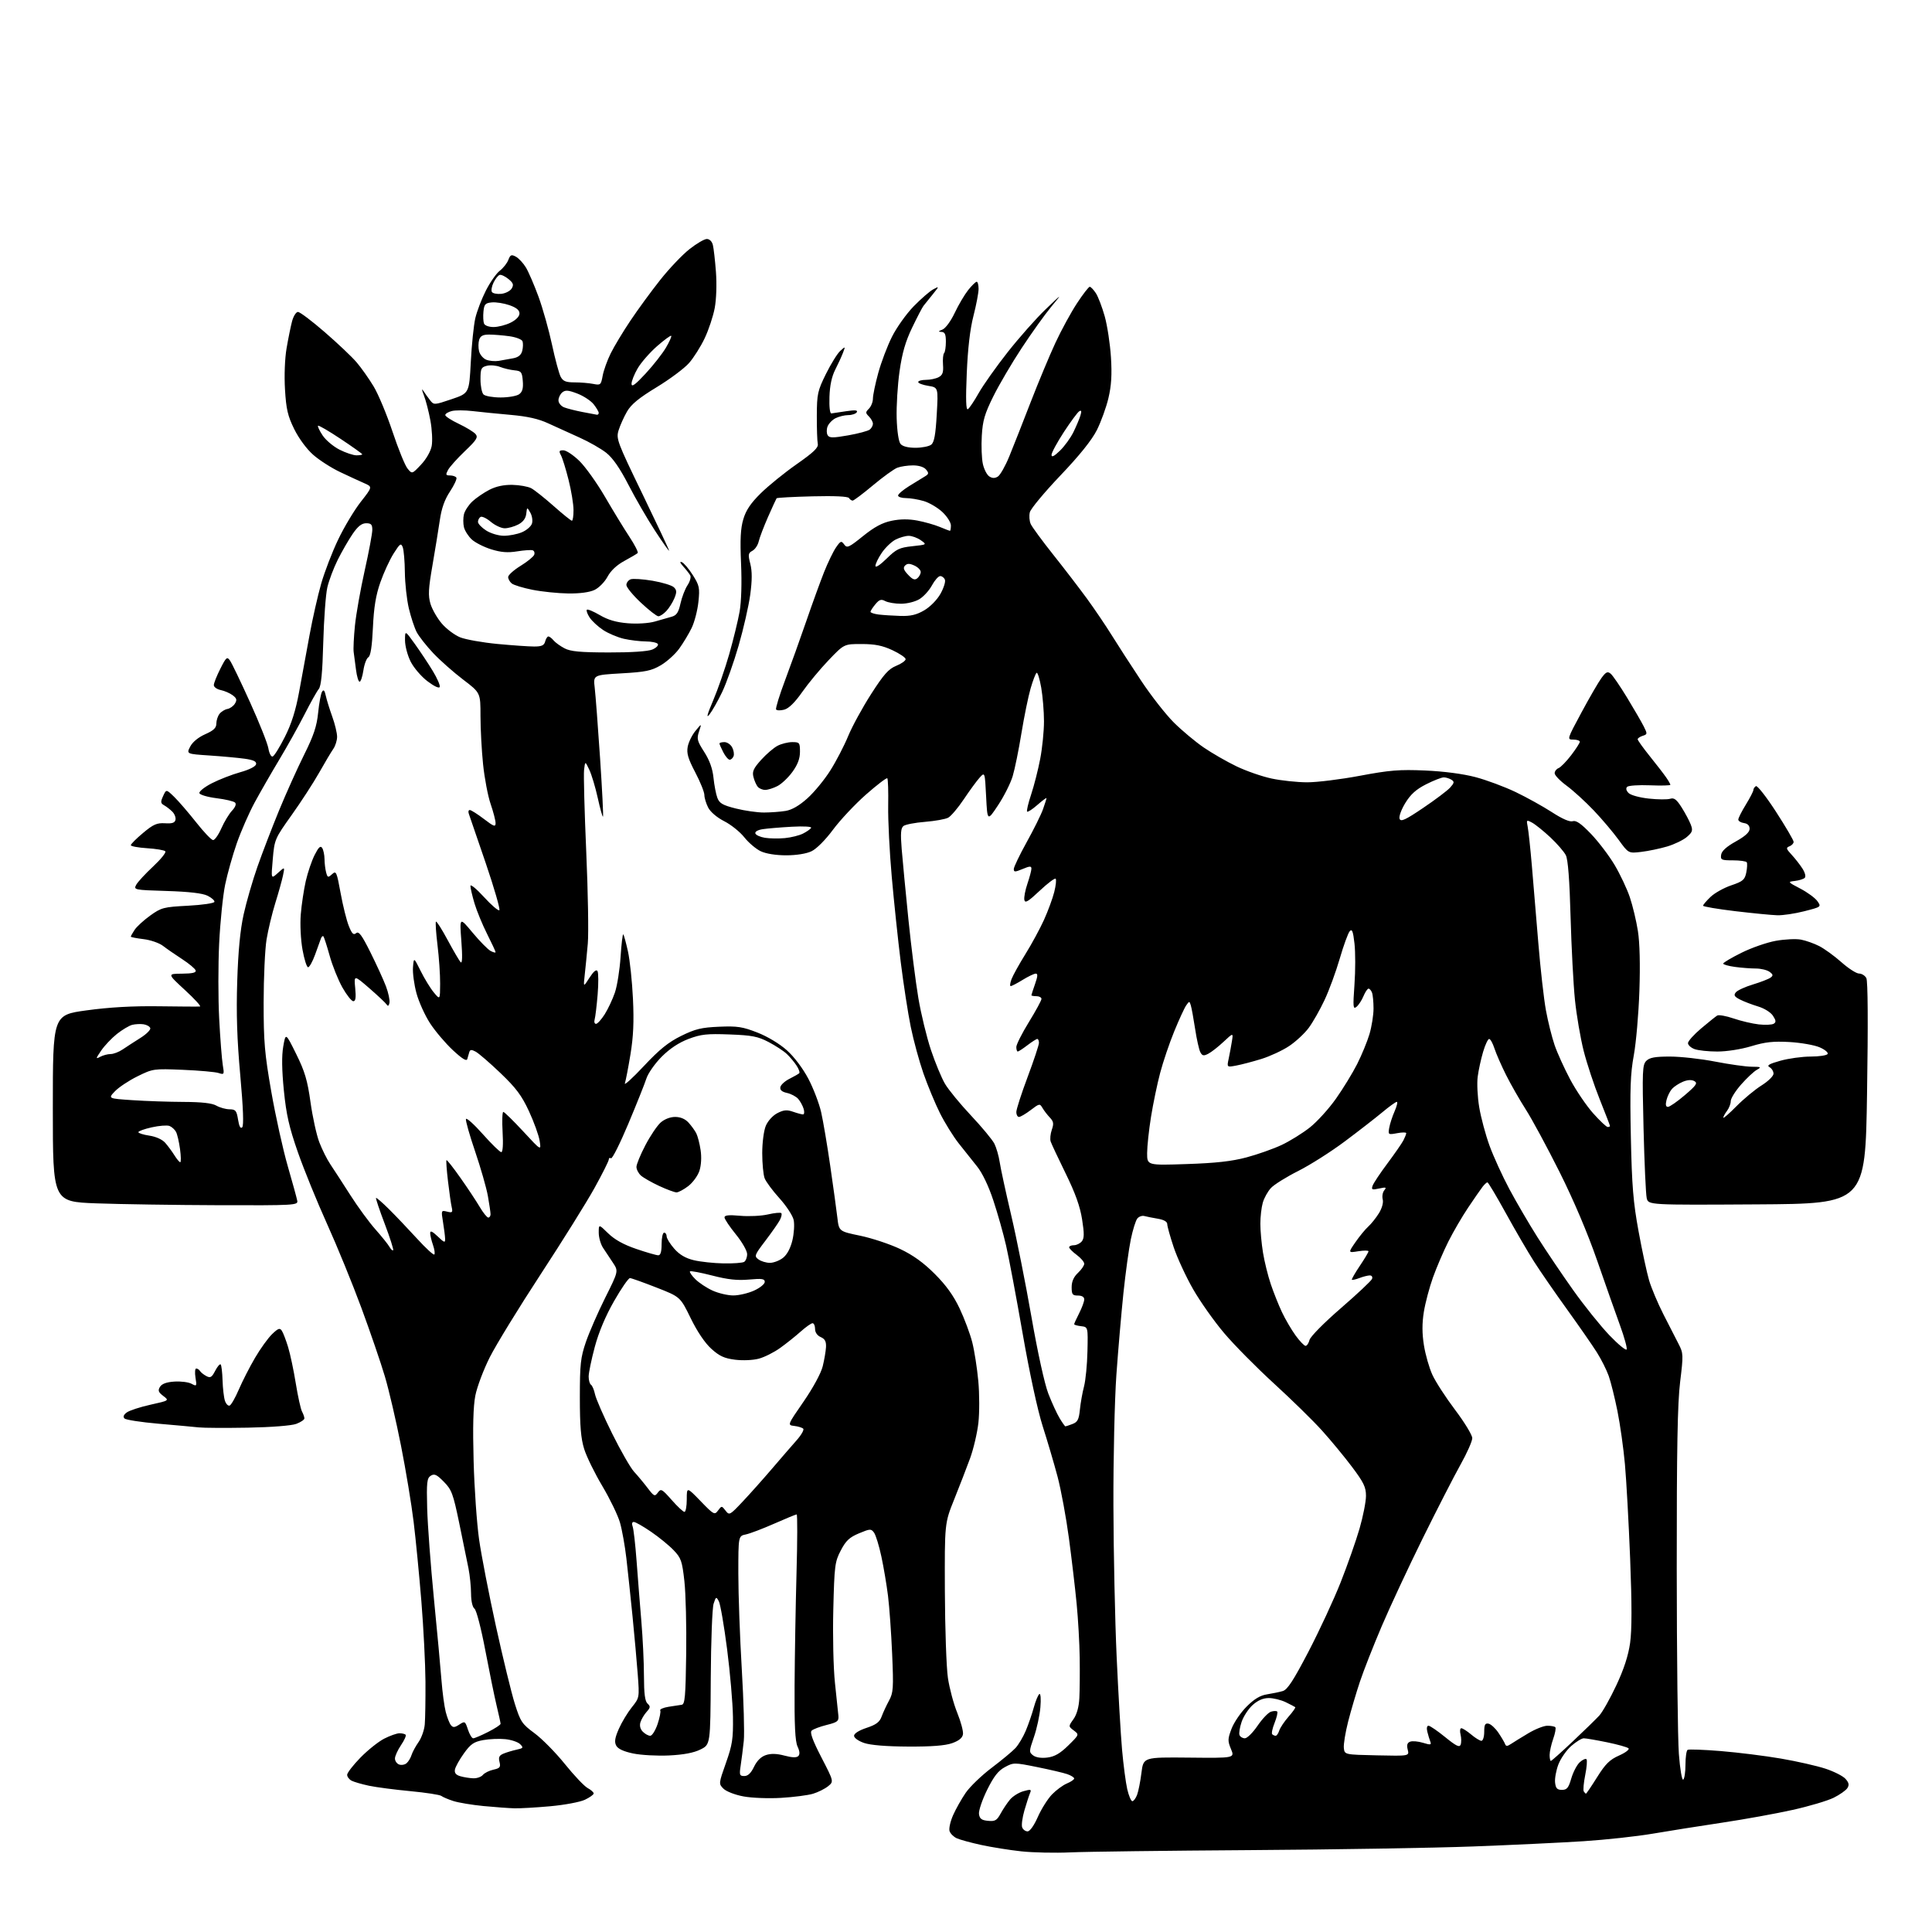 <?xml version="1.0" encoding="UTF-8" standalone="no"?>
<svg 
  version="1.1" 
  xmlns="http://www.w3.org/2000/svg" 
  xmlns:xlink="http://www.w3.org/1999/xlink" 
  xmlns:svg="http://www.w3.org/2000/svg"
  xmlns:rdf="http://www.w3.org/1999/02/22-rdf-syntax-ns#"
  xmlns:cc="http://creativecommons.org/ns#"
  xmlns:dc="http://purl.org/dc/elements/1.1/"
  viewBox="0 0 768 768"
  width="768"
  height="768"
>
<style>svg {background-color: white; }</style>"
<path stroke="none" fill="black" fill-rule="evenodd" d="M425.50,736.35C419.45,736.63 410.68,736.44 406.00,735.94C401.32,735.44 394.15,734.29 390.05,733.40C385.95,732.51 381.57,731.31 380.32,730.74C379.06,730.16 377.78,728.88 377.46,727.88C377.14,726.87 377.78,724.03 378.87,721.56C379.96,719.09 382.23,715.08 383.90,712.64C385.58,710.21 390.22,705.74 394.22,702.72C398.23,699.69 402.48,696.16 403.68,694.86C404.88,693.56 406.72,690.48 407.76,688.00C408.80,685.52 410.24,681.35 410.96,678.72C411.68,676.10 412.68,673.70 413.17,673.40C413.67,673.08 413.85,675.38 413.57,678.67C413.30,681.88 412.15,687.20 411.01,690.49C409.03,696.21 409.02,696.54 410.72,697.82C411.82,698.64 413.98,698.96 416.38,698.65C419.23,698.29 421.44,697.01 424.66,693.85C429.04,689.54 429.04,689.54 426.86,687.90C424.68,686.25 424.68,686.25 426.73,683.38C428.05,681.51 428.88,678.56 429.06,675.00C429.22,671.98 429.28,664.77 429.20,659.00C429.12,653.23 428.57,643.55 427.98,637.50C427.40,631.45 426.02,619.75 424.92,611.50C423.82,603.25 421.78,592.23 420.40,587.00C419.01,581.77 416.34,572.72 414.47,566.89C412.45,560.55 409.24,545.71 406.51,530.04C403.99,515.61 401.04,499.91 399.94,495.15C398.85,490.39 396.57,482.31 394.87,477.20C392.98,471.47 390.50,466.28 388.42,463.70C386.56,461.39 383.27,457.25 381.10,454.50C378.93,451.75 375.58,446.35 373.65,442.50C371.73,438.65 368.77,431.53 367.08,426.69C365.39,421.84 363.12,413.50 362.03,408.15C360.94,402.81 359.16,391.25 358.06,382.47C356.97,373.68 355.36,358.44 354.49,348.58C353.61,338.72 352.97,325.99 353.07,320.29C353.17,314.58 353.01,309.68 352.72,309.38C352.42,309.09 348.61,312.00 344.25,315.84C339.88,319.69 333.98,325.98 331.14,329.81C328.10,333.91 324.57,337.45 322.58,338.39C320.52,339.37 316.58,340.00 312.50,340.00C308.40,340.00 304.48,339.37 302.39,338.38C300.52,337.49 297.58,335.00 295.87,332.84C294.16,330.68 290.58,327.81 287.90,326.45C285.04,325.00 282.42,322.78 281.52,321.04C280.69,319.42 280.00,317.16 280.00,316.02C280.00,314.88 278.37,310.83 276.38,307.03C273.50,301.55 272.89,299.43 273.38,296.81C273.73,294.99 275.12,292.15 276.49,290.50C278.96,287.50 278.96,287.50 277.88,290.76C276.91,293.67 277.13,294.53 279.93,298.90C282.05,302.20 283.25,305.52 283.62,309.14C283.92,312.09 284.61,315.69 285.16,317.15C285.99,319.34 287.26,320.07 292.53,321.40C296.04,322.28 301.07,323.00 303.71,322.99C306.34,322.98 310.21,322.70 312.30,322.35C314.81,321.94 317.74,320.24 320.97,317.33C323.66,314.92 327.75,309.95 330.06,306.28C332.38,302.62 335.57,296.47 337.16,292.61C338.75,288.75 342.86,281.23 346.28,275.90C351.31,268.06 353.22,265.91 356.25,264.68C358.31,263.85 360.00,262.65 360.00,262.03C360.00,261.41 357.64,259.81 354.75,258.46C350.77,256.61 347.81,256.02 342.52,256.01C335.54,256.00 335.54,256.00 329.41,262.41C326.04,265.93 321.30,271.64 318.89,275.09C315.99,279.24 313.57,281.61 311.75,282.10C310.24,282.50 308.79,282.46 308.51,282.02C308.24,281.58 309.85,276.33 312.10,270.36C314.34,264.39 318.11,253.88 320.48,247.00C322.84,240.12 326.03,231.35 327.55,227.50C329.08,223.65 331.23,219.20 332.33,217.61C334.15,214.98 334.44,214.88 335.57,216.43C336.70,217.98 337.40,217.67 343.06,213.11C347.58,209.47 350.71,207.79 354.41,207.02C357.86,206.30 361.19,206.28 364.70,206.94C367.56,207.48 371.55,208.62 373.57,209.46C375.59,210.31 377.41,211.00 377.62,211.00C377.83,211.00 378.00,210.04 378.00,208.87C378.00,207.70 376.49,205.31 374.64,203.57C372.79,201.83 369.48,199.86 367.28,199.20C365.07,198.54 361.86,198.00 360.13,198.00C358.41,198.00 357.00,197.54 357.00,196.98C357.00,196.42 358.98,194.73 361.40,193.23C363.81,191.73 366.62,190.00 367.64,189.40C369.23,188.45 369.29,188.06 368.12,186.65C367.29,185.64 365.26,185.00 362.94,185.00C360.85,185.00 358.03,185.42 356.69,185.93C355.36,186.44 351.00,189.59 347.01,192.93C343.02,196.27 339.39,199.00 338.94,199.00C338.49,199.00 337.83,198.54 337.49,197.98C337.09,197.33 331.71,197.08 322.94,197.30C315.28,197.49 308.88,197.84 308.71,198.07C308.53,198.31 307.00,201.65 305.30,205.50C303.61,209.35 301.94,213.72 301.60,215.22C301.26,216.72 300.13,218.40 299.09,218.95C297.42,219.85 297.32,220.44 298.26,224.14C299.01,227.10 299.00,230.66 298.23,236.41C297.62,240.86 295.55,249.95 293.62,256.62C291.70,263.28 288.74,271.61 287.06,275.12C285.38,278.63 283.11,282.62 282.03,284.00C280.66,285.74 281.10,284.05 283.47,278.50C285.35,274.10 288.24,265.77 289.89,260.00C291.53,254.22 293.39,246.62 294.01,243.10C294.69,239.25 294.92,231.66 294.58,224.00C294.16,214.44 294.38,210.08 295.48,206.39C296.53,202.84 298.42,200.02 302.39,196.11C305.40,193.14 311.82,187.93 316.68,184.53C323.49,179.76 325.40,177.92 325.08,176.43C324.85,175.37 324.68,170.31 324.70,165.20C324.74,156.58 325.01,155.36 328.33,148.64C330.31,144.65 332.86,140.53 334.01,139.49C336.10,137.60 336.10,137.61 335.09,140.26C334.53,141.73 333.14,144.76 332.00,146.99C330.63,149.69 329.86,153.30 329.72,157.77C329.59,161.82 329.90,164.44 330.50,164.34C331.05,164.25 333.70,163.86 336.39,163.46C339.94,162.93 341.09,163.04 340.58,163.87C340.20,164.49 338.67,165.01 337.19,165.01C335.71,165.02 333.42,165.59 332.10,166.26C330.79,166.94 329.37,168.44 328.95,169.59C328.53,170.74 328.55,172.28 329.01,173.01C329.69,174.12 331.08,174.13 337.17,173.06C341.20,172.35 345.06,171.31 345.75,170.76C346.44,170.21 347.00,169.17 347.00,168.45C347.00,167.73 346.29,166.44 345.43,165.57C344.00,164.14 344.00,163.86 345.43,162.43C346.29,161.56 347.00,159.77 347.00,158.44C347.00,157.11 347.95,152.53 349.12,148.26C350.29,143.99 352.75,137.49 354.60,133.82C356.45,130.14 360.33,124.70 363.23,121.73C366.13,118.77 369.61,115.74 370.97,115.02C373.43,113.70 373.43,113.70 370.70,117.10C369.20,118.97 367.58,120.99 367.10,121.58C366.63,122.17 364.61,126.05 362.61,130.20C359.93,135.78 358.62,140.30 357.58,147.62C356.81,153.05 356.30,161.42 356.44,166.22C356.60,171.42 357.22,175.56 357.98,176.47C358.78,177.45 360.95,178.00 363.93,178.00C366.51,178.00 369.33,177.44 370.19,176.75C371.36,175.82 371.92,172.79 372.37,164.76C372.98,154.02 372.98,154.02 368.99,153.38C366.80,153.03 365.00,152.35 365.00,151.87C365.00,151.39 366.38,151.00 368.07,151.00C369.75,151.00 372.03,150.52 373.14,149.93C374.71,149.09 375.08,148.01 374.86,144.97C374.71,142.83 374.90,140.77 375.29,140.38C375.68,139.99 376.00,137.94 376.00,135.83C376.00,132.87 375.60,131.99 374.25,131.94C372.85,131.89 372.93,131.70 374.64,131.01C375.86,130.52 377.97,127.64 379.53,124.35C381.03,121.16 383.45,117.08 384.88,115.28C386.32,113.48 387.84,112.00 388.25,112.00C388.66,112.00 389.00,113.28 389.00,114.84C389.00,116.40 388.08,121.24 386.96,125.59C385.61,130.85 384.72,138.49 384.30,148.41C383.86,158.86 383.99,163.12 384.74,162.66C385.33,162.30 387.27,159.41 389.05,156.25C390.83,153.09 396.01,145.78 400.56,140.00C405.11,134.22 411.88,126.58 415.61,123.00C422.39,116.50 422.39,116.50 417.84,122.00C415.33,125.03 410.07,132.38 406.15,138.34C402.22,144.30 397.14,152.95 394.86,157.56C391.42,164.49 390.63,167.20 390.28,173.22C390.04,177.22 390.23,182.26 390.70,184.41C391.17,186.56 392.33,188.80 393.28,189.40C394.49,190.17 395.49,190.18 396.68,189.43C397.60,188.85 399.64,185.25 401.20,181.44C402.77,177.62 406.57,167.97 409.65,160.00C412.74,152.03 417.19,141.35 419.54,136.29C421.90,131.22 425.76,124.13 428.13,120.54C430.49,116.94 432.77,114.00 433.19,114.00C433.61,114.00 434.71,115.15 435.63,116.55C436.54,117.95 438.13,122.12 439.16,125.80C440.18,129.49 441.29,136.78 441.62,142.00C442.06,148.97 441.79,153.30 440.62,158.25C439.75,161.96 437.66,167.70 436.00,171.01C433.98,174.99 429.11,181.06 421.49,189.05C415.18,195.68 409.73,202.23 409.38,203.62C409.03,205.01 409.19,207.13 409.74,208.33C410.29,209.53 414.32,215.01 418.69,220.51C423.06,226.00 429.10,233.88 432.11,238.00C435.11,242.12 439.53,248.65 441.92,252.50C444.31,256.35 449.55,264.45 453.56,270.50C457.56,276.55 463.47,284.09 466.67,287.26C469.88,290.44 475.20,294.88 478.50,297.14C481.80,299.40 487.66,302.77 491.53,304.63C495.39,306.49 501.69,308.68 505.53,309.49C509.36,310.30 515.69,310.97 519.60,310.98C523.50,310.99 532.95,309.82 540.60,308.38C552.42,306.16 556.30,305.84 566.50,306.29C573.92,306.61 581.55,307.61 586.50,308.91C590.90,310.07 598.10,312.75 602.50,314.86C606.90,316.97 613.39,320.57 616.92,322.86C621.05,325.54 624.01,326.82 625.19,326.44C626.53,326.01 628.50,327.38 632.43,331.47C635.39,334.56 639.62,340.12 641.83,343.83C644.03,347.54 646.76,353.32 647.89,356.68C649.02,360.04 650.47,366.09 651.10,370.14C651.83,374.79 652.04,383.58 651.68,394.00C651.37,403.07 650.37,414.55 649.46,419.50C648.11,426.84 647.89,432.83 648.29,452.00C648.70,471.46 649.23,477.90 651.36,489.50C652.77,497.20 654.66,505.98 655.55,509.00C656.45,512.02 659.01,518.10 661.25,522.50C663.49,526.90 666.20,532.21 667.29,534.30C669.16,537.91 669.19,538.63 667.88,549.30C666.84,557.76 666.51,575.90 666.53,623.50C666.55,658.15 666.93,691.34 667.38,697.25C667.83,703.19 668.60,707.75 669.10,707.44C669.59,707.13 670.00,704.46 670.00,701.50C670.00,698.54 670.38,695.88 670.85,695.59C671.31,695.31 677.28,695.52 684.10,696.08C690.92,696.64 701.67,697.98 708.00,699.07C714.33,700.16 722.26,701.96 725.63,703.07C729.01,704.18 732.59,705.99 733.59,707.10C734.97,708.63 735.16,709.52 734.37,710.78C733.79,711.70 731.33,713.43 728.91,714.63C726.48,715.83 719.16,718.01 712.63,719.46C706.11,720.92 693.51,723.20 684.63,724.53C675.76,725.86 663.33,727.83 657.00,728.91C650.67,729.99 638.30,731.34 629.50,731.91C620.70,732.48 600.90,733.42 585.50,734.00C570.10,734.58 530.27,735.24 497.00,735.45C463.73,735.67 431.55,736.07 425.50,736.35zM408.48,728.00C409.40,728.00 411.05,725.67 412.56,722.25C413.96,719.09 416.49,715.07 418.18,713.32C419.88,711.57 422.55,709.60 424.13,708.95C425.71,708.29 427.00,707.41 427.00,706.98C427.00,706.55 425.76,705.77 424.25,705.25C422.74,704.72 417.33,703.46 412.23,702.43C403.16,700.60 402.89,700.60 399.45,702.46C396.81,703.88 395.06,706.13 392.38,711.54C390.43,715.50 388.98,719.81 389.16,721.12C389.43,722.99 390.20,723.57 392.76,723.81C395.55,724.08 396.27,723.66 397.76,720.93C398.72,719.17 400.40,716.66 401.50,715.35C402.60,714.04 405.00,712.54 406.84,712.03C409.79,711.20 410.10,711.29 409.45,712.79C409.05,713.73 408.05,716.82 407.22,719.66C406.40,722.50 405.99,725.54 406.33,726.41C406.66,727.29 407.63,728.00 408.48,728.00zM204.50,718.83C202.30,718.77 196.77,718.37 192.20,717.93C187.64,717.49 182.24,716.59 180.20,715.93C178.17,715.28 176.02,714.36 175.44,713.91C174.86,713.45 169.32,712.60 163.12,712.01C156.93,711.43 149.53,710.46 146.68,709.86C143.83,709.25 140.71,708.35 139.75,707.85C138.79,707.34 138.00,706.29 138.00,705.51C138.00,704.73 140.38,701.65 143.29,698.67C146.20,695.69 150.45,692.30 152.75,691.13C155.04,689.96 157.76,689.00 158.79,689.00C159.82,689.00 160.93,689.26 161.25,689.58C161.57,689.90 160.74,691.76 159.41,693.72C158.09,695.68 157.00,698.07 157.00,699.03C157.00,700.00 157.73,701.07 158.63,701.41C159.52,701.75 160.85,701.54 161.59,700.93C162.32,700.32 163.22,698.85 163.59,697.66C163.96,696.47 165.22,694.15 166.38,692.50C167.55,690.85 168.66,687.70 168.85,685.50C169.04,683.30 169.17,675.65 169.13,668.50C169.08,661.35 168.35,646.95 167.50,636.50C166.65,626.05 165.27,611.88 164.43,605.00C163.60,598.12 161.35,584.52 159.42,574.76C157.50,565.00 154.61,552.57 152.99,547.14C151.38,541.70 147.17,529.43 143.65,519.88C140.12,510.32 133.98,495.30 130.00,486.50C126.02,477.70 120.80,464.88 118.40,458.00C114.92,448.03 113.80,443.07 112.84,433.48C112.03,425.32 111.95,419.70 112.60,415.98C113.55,410.50 113.55,410.50 117.75,419.00C121.18,425.94 122.22,429.45 123.43,438.13C124.25,443.98 125.81,451.12 126.91,454.01C128.01,456.89 130.00,460.89 131.35,462.88C132.69,464.87 136.24,470.34 139.24,475.04C142.23,479.73 146.74,485.89 149.26,488.72C151.77,491.56 154.29,494.69 154.84,495.68C155.40,496.67 156.05,497.26 156.29,496.99C156.53,496.72 155.02,492.00 152.94,486.51C150.85,481.01 149.30,476.37 149.47,476.19C149.65,476.01 151.98,478.03 154.65,480.68C157.32,483.33 162.33,488.60 165.79,492.38C169.24,496.16 172.33,499.00 172.65,498.68C172.97,498.36 172.73,496.66 172.12,494.90C171.50,493.14 171.00,491.01 171.00,490.16C171.00,489.08 171.88,489.47 174.00,491.50C176.62,494.01 176.99,494.13 176.94,492.44C176.91,491.37 176.53,488.37 176.10,485.77C175.34,481.14 175.37,481.06 177.71,481.64C179.82,482.17 180.03,481.96 179.56,479.87C179.26,478.57 178.59,473.91 178.08,469.52C177.56,465.12 177.29,461.37 177.48,461.18C177.68,460.99 180.16,464.13 183.00,468.17C185.85,472.20 189.30,477.41 190.68,479.75C192.06,482.09 193.60,484.00 194.10,484.00C194.59,484.00 195.00,483.41 195.00,482.68C195.00,481.96 194.52,478.70 193.94,475.43C193.36,472.17 191.07,464.20 188.87,457.72C186.66,451.24 185.02,445.44 185.22,444.83C185.43,444.22 188.45,446.93 191.94,450.86C195.43,454.79 198.73,458.00 199.27,458.00C199.87,458.00 200.08,454.89 199.79,450.00C199.54,445.60 199.67,442.00 200.07,442.00C200.48,442.00 204.04,445.49 207.99,449.75C215.16,457.50 215.16,457.50 214.52,453.50C214.17,451.30 212.25,446.00 210.27,441.72C207.36,435.45 205.15,432.50 198.94,426.56C194.69,422.50 190.26,418.68 189.09,418.05C187.45,417.17 186.88,417.20 186.56,418.21C186.34,418.92 185.98,420.16 185.76,420.96C185.48,421.98 183.77,420.94 180.02,417.46C177.09,414.73 173.01,409.93 170.96,406.78C168.91,403.63 166.47,398.23 165.54,394.78C164.61,391.33 163.99,386.70 164.17,384.50C164.50,380.50 164.50,380.50 167.23,386.00C168.73,389.02 171.07,392.85 172.44,394.50C174.93,397.50 174.93,397.50 174.96,391.00C174.98,387.43 174.51,380.53 173.91,375.67C173.32,370.81 173.04,366.63 173.30,366.37C173.56,366.11 175.66,369.41 177.96,373.70C180.27,377.99 182.59,381.95 183.13,382.50C183.77,383.15 183.86,380.19 183.39,374.00C182.68,364.51 182.68,364.51 187.85,370.73C190.70,374.15 193.92,377.42 195.01,378.01C196.11,378.59 197.00,378.82 197.00,378.51C197.00,378.20 195.48,374.92 193.61,371.22C191.75,367.52 189.50,362.05 188.61,359.07C187.73,356.08 187.00,352.97 187.00,352.16C187.00,351.34 189.43,353.34 192.39,356.59C195.36,359.84 198.11,362.19 198.50,361.81C198.89,361.43 196.46,353.02 193.09,343.11C189.72,333.20 186.70,324.39 186.38,323.54C186.05,322.69 186.22,322.00 186.75,322.00C187.28,322.00 189.80,323.60 192.36,325.55C196.32,328.58 197.00,328.82 197.00,327.20C197.00,326.16 196.11,322.74 195.03,319.59C193.95,316.44 192.60,309.34 192.03,303.82C191.46,298.30 191.00,289.65 191.00,284.59C191.00,275.39 191.00,275.39 184.09,270.14C180.29,267.25 174.95,262.53 172.22,259.64C169.49,256.75 166.52,252.97 165.62,251.24C164.73,249.51 163.33,245.26 162.51,241.80C161.70,238.33 160.99,231.90 160.94,227.50C160.90,223.10 160.51,218.61 160.09,217.52C159.40,215.77 158.99,216.06 156.48,220.02C154.92,222.48 152.54,227.65 151.19,231.50C149.39,236.64 148.61,241.42 148.24,249.50C147.89,257.03 147.31,260.74 146.42,261.27C145.70,261.69 144.81,264.05 144.45,266.52C144.08,268.98 143.40,271.00 142.95,271.00C142.49,271.00 141.85,268.86 141.52,266.25C141.19,263.64 140.77,260.47 140.59,259.20C140.41,257.94 140.64,253.18 141.10,248.64C141.56,244.09 143.30,234.27 144.97,226.81C146.64,219.35 148.00,212.06 148.00,210.62C148.00,208.51 147.53,208.00 145.55,208.00C143.79,208.00 142.27,209.20 140.18,212.25C138.58,214.59 135.92,219.20 134.27,222.50C132.62,225.80 130.76,230.75 130.12,233.50C129.48,236.25 128.76,246.10 128.50,255.40C128.18,267.40 127.66,272.76 126.71,273.90C125.98,274.78 123.43,279.32 121.05,284.00C118.66,288.68 114.14,296.77 111.00,302.00C107.86,307.23 103.47,314.88 101.23,319.00C99.00,323.12 95.81,330.40 94.14,335.17C92.48,339.93 90.39,347.36 89.50,351.67C88.61,355.97 87.54,366.48 87.12,375.00C86.71,383.52 86.71,396.99 87.13,404.93C87.54,412.86 88.19,421.14 88.55,423.32C89.20,427.15 89.14,427.27 86.86,426.53C85.56,426.11 79.18,425.54 72.69,425.27C61.09,424.79 60.77,424.84 54.68,427.84C51.27,429.52 47.23,432.19 45.70,433.79C42.92,436.69 42.92,436.69 52.71,437.34C58.09,437.70 67.22,438.01 73.00,438.03C80.20,438.06 84.28,438.52 86.00,439.50C87.38,440.29 89.73,440.95 91.24,440.96C93.66,441.00 94.05,441.47 94.63,445.06C95.06,447.77 95.61,448.79 96.28,448.12C96.94,447.46 96.69,440.56 95.51,427.43C94.22,413.15 93.89,402.89 94.30,390.12C94.68,378.05 95.49,369.66 96.85,363.50C97.94,358.55 100.42,350.00 102.35,344.50C104.28,339.00 108.14,328.97 110.91,322.21C113.69,315.45 118.17,305.49 120.87,300.07C124.71,292.35 125.93,288.71 126.47,283.28C126.85,279.47 127.55,275.73 128.02,274.98C128.63,273.98 129.04,274.41 129.50,276.55C129.85,278.17 131.01,281.90 132.07,284.84C133.13,287.78 134.00,291.39 134.00,292.87C134.00,294.35 133.31,296.54 132.47,297.73C131.64,298.93 129.09,303.19 126.83,307.21C124.56,311.22 119.65,318.79 115.91,324.03C109.24,333.40 109.11,333.70 108.43,341.53C107.73,349.50 107.73,349.50 110.48,347.00C113.23,344.50 113.23,344.50 112.50,348.00C112.10,349.93 110.72,354.88 109.43,359.00C108.15,363.12 106.58,369.65 105.95,373.50C105.33,377.35 104.81,388.60 104.80,398.50C104.79,414.13 105.19,418.80 107.85,434.00C109.53,443.62 112.47,456.90 114.37,463.50C116.28,470.10 117.99,476.33 118.17,477.34C118.49,479.10 117.09,479.18 87.00,479.09C69.67,479.03 47.74,478.70 38.25,478.35C21.00,477.70 21.00,477.70 21.00,440.59C21.00,403.48 21.00,403.48 34.38,401.64C43.49,400.39 52.68,399.87 63.13,400.01C71.59,400.13 78.95,400.17 79.50,400.10C80.05,400.04 77.35,397.08 73.50,393.54C66.50,387.09 66.50,387.09 72.33,387.05C76.53,387.01 78.06,386.65 77.77,385.75C77.55,385.06 75.15,383.06 72.44,381.29C69.72,379.53 66.28,377.15 64.79,376.00C63.30,374.85 59.82,373.65 57.04,373.32C54.27,372.99 52.00,372.54 52.00,372.33C52.00,372.11 52.68,370.89 53.51,369.63C54.34,368.36 57.13,365.81 59.71,363.95C64.14,360.78 65.01,360.55 74.72,360.04C80.39,359.74 85.12,359.05 85.24,358.50C85.35,357.95 84.11,356.85 82.47,356.05C80.50,355.08 75.07,354.45 66.28,354.18C53.34,353.78 53.08,353.73 54.14,351.73C54.74,350.61 57.77,347.33 60.87,344.44C63.96,341.55 66.15,338.83 65.71,338.39C65.28,337.95 62.02,337.40 58.46,337.18C54.91,336.95 52.00,336.41 52.00,335.98C52.00,335.54 54.19,333.35 56.87,331.11C60.94,327.70 62.37,327.07 65.58,327.26C68.45,327.44 69.51,327.09 69.76,325.87C69.95,324.98 69.38,323.52 68.50,322.64C67.62,321.76 66.16,320.63 65.25,320.12C63.83,319.32 63.77,318.80 64.84,316.45C66.09,313.70 66.09,313.70 69.30,316.82C71.06,318.54 74.97,323.09 78.00,326.92C81.03,330.76 84.04,333.92 84.70,333.95C85.36,333.98 86.85,331.87 88.00,329.26C89.15,326.66 91.06,323.50 92.24,322.25C93.56,320.83 94.02,319.62 93.44,319.04C92.92,318.52 89.61,317.74 86.08,317.30C82.55,316.86 79.48,315.96 79.27,315.30C79.05,314.64 81.26,312.87 84.18,311.37C87.11,309.87 92.20,307.89 95.50,306.97C99.07,305.98 101.62,304.69 101.80,303.79C102.01,302.69 100.81,302.11 97.30,301.61C94.66,301.24 88.36,300.66 83.30,300.32C74.10,299.71 74.10,299.71 75.62,296.76C76.55,294.96 78.86,293.07 81.57,291.87C84.93,290.38 86.00,289.36 86.00,287.64C86.00,286.40 86.56,284.66 87.25,283.78C87.94,282.89 89.35,282.02 90.39,281.83C91.43,281.65 92.78,280.69 93.39,279.69C94.28,278.24 94.11,277.59 92.50,276.38C91.40,275.55 89.26,274.62 87.75,274.31C86.24,274.00 85.00,273.12 85.00,272.34C85.00,271.57 86.16,268.65 87.58,265.85C89.94,261.18 90.26,260.92 91.45,262.63C92.17,263.66 95.77,271.14 99.44,279.26C103.12,287.38 106.39,295.61 106.70,297.55C107.02,299.49 107.77,300.92 108.39,300.72C109.00,300.53 111.18,297.02 113.24,292.93C115.88,287.70 117.56,282.39 118.91,275.00C119.97,269.23 121.83,259.10 123.04,252.50C124.25,245.90 126.34,236.68 127.68,232.00C129.02,227.32 132.05,219.45 134.42,214.50C136.78,209.55 140.82,202.81 143.40,199.51C148.10,193.52 148.10,193.52 144.80,192.08C142.98,191.29 138.67,189.30 135.22,187.66C131.76,186.03 126.94,182.94 124.50,180.79C121.90,178.51 118.79,174.28 116.96,170.58C114.38,165.33 113.76,162.67 113.29,154.82C112.96,149.31 113.22,142.49 113.92,138.44C114.57,134.62 115.55,129.81 116.09,127.75C116.63,125.69 117.70,124.00 118.45,124.00C119.21,124.00 124.00,127.61 129.09,132.03C134.19,136.44 139.88,141.83 141.74,144.01C143.60,146.18 146.65,150.50 148.52,153.60C150.39,156.70 153.77,164.80 156.04,171.61C158.30,178.41 160.98,184.99 161.98,186.23C163.81,188.48 163.81,188.48 167.36,184.71C169.44,182.51 171.20,179.43 171.60,177.31C171.98,175.31 171.75,170.74 171.09,167.17C170.43,163.60 169.26,159.06 168.48,157.09C167.64,154.96 167.57,154.26 168.29,155.37C168.95,156.40 170.18,158.10 171.00,159.15C172.47,161.02 172.64,161.01 179.50,158.69C186.50,156.32 186.50,156.32 187.15,143.91C187.50,137.08 188.31,129.25 188.94,126.50C189.58,123.75 191.47,118.80 193.15,115.50C194.83,112.20 197.32,108.65 198.68,107.61C200.04,106.57 201.57,104.64 202.07,103.32C202.85,101.27 203.28,101.08 205.04,102.02C206.18,102.63 207.98,104.56 209.05,106.31C210.11,108.07 212.38,113.33 214.09,118.00C215.79,122.67 218.20,131.24 219.44,137.03C220.68,142.82 222.23,148.56 222.88,149.78C223.83,151.55 224.95,152.00 228.41,152.00C230.80,152.00 234.13,152.28 235.81,152.61C238.72,153.19 238.90,153.04 239.57,149.36C239.96,147.24 241.39,143.25 242.75,140.50C244.11,137.75 247.63,131.90 250.58,127.50C253.52,123.10 258.85,115.81 262.42,111.31C265.99,106.80 271.22,101.29 274.05,99.06C276.87,96.83 279.99,95.00 280.98,95.00C282.04,95.00 283.03,95.97 283.37,97.36C283.70,98.65 284.25,103.49 284.60,108.11C284.96,112.98 284.76,119.00 284.11,122.46C283.49,125.74 281.70,131.14 280.12,134.46C278.55,137.78 275.74,142.23 273.88,144.34C272.02,146.44 266.23,150.77 261.00,153.94C253.98,158.20 250.91,160.72 249.25,163.60C248.01,165.75 246.51,169.09 245.91,171.03C244.87,174.39 245.31,175.58 255.41,196.43C261.23,208.46 265.99,218.57 265.98,218.90C265.97,219.23 263.46,215.68 260.40,211.00C257.34,206.32 252.59,198.12 249.84,192.77C246.43,186.15 243.61,182.07 241.01,180.01C238.91,178.35 234.11,175.61 230.35,173.93C226.58,172.25 221.03,169.72 218.00,168.32C214.10,166.50 209.74,165.52 203.00,164.92C197.78,164.46 190.95,163.78 187.84,163.41C184.73,163.04 181.01,163.03 179.59,163.39C178.17,163.75 177.00,164.47 177.00,164.99C177.00,165.51 179.43,167.09 182.40,168.49C185.37,169.90 188.36,171.73 189.06,172.57C190.12,173.85 189.45,174.91 184.80,179.34C181.77,182.23 178.76,185.59 178.11,186.80C177.08,188.72 177.18,189.00 178.91,189.00C179.99,189.00 181.12,189.39 181.42,189.87C181.71,190.34 180.57,192.81 178.89,195.36C176.75,198.58 175.52,202.04 174.84,206.74C174.30,210.46 172.97,218.58 171.90,224.79C170.28,234.15 170.15,236.77 171.13,240.05C171.79,242.23 173.81,245.76 175.64,247.89C177.46,250.02 180.75,252.48 182.94,253.36C185.13,254.23 191.78,255.41 197.71,255.98C203.64,256.54 210.23,257.00 212.34,257.00C215.35,257.00 216.30,256.56 216.71,255.00C217.00,253.90 217.58,253.00 217.99,253.00C218.41,253.00 219.34,253.70 220.05,254.57C220.77,255.43 222.74,256.85 224.43,257.73C226.83,258.98 230.68,259.34 242.00,259.36C251.06,259.38 257.55,258.94 259.31,258.20C260.86,257.54 261.84,256.55 261.50,256.00C261.16,255.45 259.00,254.99 256.69,254.98C254.39,254.96 250.47,254.49 248.00,253.93C245.53,253.36 241.82,251.80 239.77,250.45C237.73,249.11 235.30,246.86 234.39,245.47C233.48,244.08 232.98,242.69 233.29,242.38C233.59,242.07 235.92,243.04 238.46,244.53C241.71,246.44 245.01,247.39 249.60,247.76C253.38,248.06 257.87,247.77 260.31,247.07C262.61,246.41 265.62,245.54 267.00,245.16C268.96,244.60 269.71,243.48 270.50,239.91C271.05,237.41 272.31,234.14 273.29,232.65C274.28,231.16 274.77,229.39 274.39,228.72C274.01,228.05 272.77,226.46 271.62,225.19C270.31,223.73 270.09,223.10 271.03,223.46C271.84,223.77 273.80,226.07 275.39,228.58C278.02,232.75 278.22,233.66 277.63,239.26C277.28,242.63 276.07,247.29 274.95,249.61C273.82,251.94 271.59,255.64 269.99,257.85C268.39,260.06 265.10,263.03 262.68,264.45C258.92,266.65 256.62,267.13 247.04,267.67C235.81,268.32 235.81,268.32 236.41,273.41C236.74,276.21 237.70,288.80 238.54,301.39C239.37,313.97 239.90,324.44 239.70,324.63C239.50,324.83 238.57,321.51 237.63,317.25C236.69,312.99 235.18,307.93 234.26,306.00C232.60,302.50 232.60,302.50 232.18,306.00C231.95,307.93 232.34,322.59 233.04,338.58C233.74,354.57 234.02,371.00 233.66,375.08C233.30,379.16 232.75,384.75 232.44,387.50C231.88,392.50 231.88,392.50 234.33,388.66C235.93,386.16 237.03,385.24 237.51,386.01C237.91,386.67 237.94,390.87 237.57,395.35C237.20,399.83 236.66,404.29 236.38,405.25C236.10,406.21 236.34,407.00 236.92,407.00C237.50,407.00 239.06,405.28 240.39,403.18C241.71,401.08 243.54,397.19 244.44,394.54C245.34,391.89 246.35,385.50 246.69,380.34C247.03,375.19 247.51,371.18 247.76,371.43C248.02,371.68 248.85,374.73 249.62,378.20C250.39,381.66 251.28,390.12 251.61,397.00C252.05,406.13 251.78,412.09 250.62,419.12C249.75,424.41 248.75,429.58 248.40,430.62C248.06,431.65 251.44,428.58 255.93,423.79C262.15,417.15 265.68,414.30 270.77,411.79C276.38,409.03 278.81,408.44 285.85,408.14C293.12,407.83 295.18,408.15 301.11,410.47C305.18,412.07 309.95,414.95 312.84,417.55C315.72,420.13 319.20,424.76 321.34,428.83C323.33,432.62 325.62,438.60 326.42,442.11C327.22,445.63 328.85,455.25 330.04,463.50C331.24,471.75 332.51,480.97 332.86,483.99C333.50,489.47 333.50,489.47 341.96,491.22C346.61,492.19 353.73,494.55 357.79,496.48C362.94,498.92 367.11,501.92 371.59,506.41C376.09,510.90 379.06,515.04 381.48,520.17C383.39,524.20 385.64,530.24 386.49,533.60C387.34,536.95 388.42,543.87 388.89,548.98C389.36,554.08 389.38,561.55 388.93,565.57C388.48,569.59 386.99,575.95 385.63,579.69C384.26,583.44 381.42,590.77 379.32,596.00C375.50,605.50 375.50,605.50 375.60,632.50C375.66,647.35 376.20,662.88 376.81,667.00C377.42,671.12 379.09,677.36 380.52,680.86C381.94,684.36 382.97,688.19 382.80,689.36C382.60,690.83 381.24,691.95 378.50,692.93C375.74,693.91 370.32,694.34 361.00,694.29C352.37,694.25 346.06,693.73 343.50,692.86C341.23,692.08 339.50,690.85 339.50,690.00C339.50,689.09 341.46,687.85 344.46,686.86C348.28,685.59 349.66,684.56 350.46,682.36C351.04,680.78 352.36,677.93 353.40,676.02C355.11,672.87 355.23,671.10 354.64,657.41C354.28,649.08 353.54,638.73 353.00,634.39C352.46,630.05 351.28,623.01 350.36,618.74C349.45,614.47 348.14,610.21 347.45,609.26C346.27,607.65 345.92,607.67 341.47,609.52C337.66,611.12 336.26,612.43 334.23,616.32C331.87,620.85 331.68,622.28 331.25,639.82C330.99,650.36 331.28,663.08 331.91,669.00C332.53,674.77 333.14,680.62 333.27,681.99C333.47,684.19 332.94,684.62 328.59,685.70C325.89,686.37 323.20,687.40 322.63,687.97C321.89,688.71 323.07,691.92 326.53,698.61C331.48,708.19 331.48,708.19 329.16,710.07C327.88,711.10 325.19,712.44 323.17,713.05C321.15,713.65 315.45,714.39 310.50,714.68C305.53,714.98 298.82,714.72 295.52,714.10C292.17,713.48 288.68,712.12 287.59,711.03C285.66,709.10 285.67,709.01 288.57,700.79C291.13,693.56 291.48,691.22 291.36,682.50C291.28,677.00 290.23,664.87 289.03,655.54C287.83,646.21 286.35,637.66 285.75,636.54C284.71,634.60 284.60,634.65 283.67,637.50C283.13,639.15 282.62,652.42 282.54,667.00C282.39,693.50 282.39,693.50 278.44,695.45C275.78,696.77 271.74,697.54 265.95,697.82C261.25,698.04 254.84,697.69 251.70,697.04C247.91,696.25 245.65,695.21 244.96,693.92C244.17,692.44 244.42,690.83 246.00,687.24C247.15,684.63 249.47,680.78 251.15,678.68C254.20,674.87 254.20,674.86 253.52,665.68C253.14,660.63 252.21,650.20 251.44,642.50C250.67,634.80 249.57,624.45 249.00,619.50C248.43,614.55 247.28,608.13 246.45,605.24C245.62,602.35 242.46,595.82 239.44,590.74C236.41,585.66 233.16,579.02 232.22,576.00C230.91,571.83 230.50,566.88 230.50,555.50C230.50,542.30 230.79,539.66 232.89,533.50C234.21,529.65 237.66,521.73 240.57,515.90C245.86,505.31 245.86,505.31 243.68,502.00C242.48,500.17 240.71,497.52 239.76,496.09C238.80,494.67 238.01,491.95 238.01,490.05C238.00,486.59 238.00,486.59 241.77,490.28C244.35,492.79 247.91,494.77 252.95,496.48C257.02,497.87 260.95,499.00 261.68,499.00C262.58,499.00 263.00,497.57 263.00,494.50C263.00,492.02 263.45,490.00 264.00,490.00C264.55,490.00 265.00,490.66 265.00,491.47C265.00,492.27 266.36,494.48 268.02,496.37C270.12,498.76 272.49,500.16 275.80,500.95C278.42,501.58 283.72,502.15 287.59,502.22C291.45,502.30 295.15,502.02 295.81,501.62C296.46,501.21 297.00,499.82 297.00,498.53C297.00,497.23 294.99,493.71 292.50,490.66C290.03,487.62 288.00,484.59 288.00,483.93C288.00,483.06 289.72,482.88 294.24,483.29C297.67,483.60 302.62,483.36 305.24,482.76C307.85,482.15 310.26,481.92 310.58,482.24C310.90,482.57 310.63,483.82 309.98,485.03C309.33,486.25 306.74,489.94 304.23,493.25C299.89,498.96 299.75,499.34 301.52,500.64C302.54,501.39 304.59,502.00 306.06,502.00C307.53,502.00 309.87,501.10 311.26,500.01C312.87,498.74 314.23,496.20 314.99,493.05C315.64,490.32 315.87,486.67 315.49,484.94C315.11,483.21 312.57,479.34 309.85,476.33C307.13,473.33 304.47,469.74 303.95,468.37C303.43,466.99 303.00,462.51 303.00,458.40C303.00,454.21 303.62,449.44 304.42,447.53C305.24,445.59 307.19,443.43 309.00,442.50C311.51,441.20 312.80,441.08 315.23,441.93C316.92,442.52 318.71,443.00 319.22,443.00C319.72,443.00 319.83,441.99 319.45,440.75C319.07,439.51 318.10,437.74 317.28,436.81C316.46,435.88 314.46,434.82 312.84,434.46C310.82,434.02 309.99,433.30 310.20,432.16C310.37,431.25 312.00,429.75 313.83,428.84C315.66,427.92 317.41,426.92 317.71,426.62C318.02,426.31 317.54,424.94 316.64,423.58C315.75,422.21 314.00,420.13 312.76,418.96C311.52,417.78 308.25,415.65 305.50,414.21C301.26,412.00 298.91,411.54 290.00,411.21C281.03,410.87 278.66,411.13 273.71,412.99C269.88,414.44 266.28,416.82 263.05,420.04C260.38,422.72 257.64,426.62 256.96,428.71C256.29,430.79 253.05,438.91 249.76,446.74C246.47,454.57 243.38,460.74 242.89,460.43C242.40,460.13 242.00,460.35 242.00,460.93C242.00,461.51 239.45,466.60 236.33,472.24C233.21,477.88 223.58,493.31 214.94,506.52C206.29,519.74 197.19,534.59 194.70,539.52C192.21,544.46 189.63,551.33 188.95,554.78C188.11,559.10 187.90,567.22 188.27,580.78C188.56,591.63 189.55,605.67 190.45,612.00C191.36,618.33 194.37,633.85 197.15,646.50C199.93,659.15 203.30,672.99 204.64,677.25C206.91,684.44 207.48,685.29 212.51,689.01C215.49,691.21 220.92,696.72 224.57,701.26C228.22,705.79 232.29,710.08 233.60,710.78C234.92,711.49 236.00,712.45 236.00,712.92C236.00,713.39 234.43,714.52 232.51,715.43C230.59,716.34 224.41,717.50 218.76,718.01C213.12,718.52 206.70,718.89 204.50,718.83zM450.12,716.00C450.63,716.00 451.48,714.87 452.01,713.48C452.53,712.10 453.32,708.16 453.74,704.73C454.52,698.50 454.52,698.50 472.68,698.68C490.84,698.87 490.84,698.87 489.34,695.28C487.99,692.03 488.01,691.26 489.57,687.17C490.52,684.68 493.22,680.73 495.56,678.39C498.58,675.37 500.94,673.95 503.66,673.53C505.77,673.20 508.59,672.61 509.93,672.22C511.79,671.66 514.14,668.06 520.17,656.50C524.46,648.25 530.21,635.88 532.93,629.00C535.65,622.12 539.03,612.51 540.44,607.64C541.85,602.76 543.00,596.91 543.00,594.63C543.00,591.16 542.10,589.30 537.44,583.10C534.39,579.04 529.00,572.52 525.47,568.61C521.94,564.70 513.39,556.33 506.46,550.00C499.53,543.67 490.60,534.64 486.61,529.92C482.62,525.21 477.05,517.33 474.25,512.42C471.44,507.52 467.99,500.05 466.57,495.82C465.16,491.60 464.00,487.46 464.00,486.62C464.00,485.63 462.67,484.87 460.25,484.46C458.19,484.11 455.78,483.63 454.89,483.39C454.01,483.15 452.75,483.59 452.11,484.37C451.47,485.14 450.30,488.87 449.52,492.64C448.74,496.41 447.42,506.02 446.58,514.00C445.75,521.98 444.49,536.60 443.78,546.50C443.08,556.40 442.54,579.80 442.60,598.50C442.65,617.20 443.23,644.20 443.88,658.50C444.53,672.80 445.50,689.45 446.03,695.50C446.57,701.55 447.50,708.64 448.10,711.25C448.71,713.86 449.62,716.00 450.12,716.00zM630.45,713.00C630.63,713.00 632.63,710.05 634.89,706.44C638.19,701.17 639.90,699.49 643.60,697.85C646.14,696.73 647.83,695.44 647.36,694.98C646.89,694.53 643.03,693.45 638.79,692.58C634.55,691.71 630.41,691.00 629.58,691.00C628.75,691.00 626.51,692.37 624.60,694.05C622.69,695.72 620.39,699.03 619.48,701.40C618.58,703.77 617.99,707.01 618.17,708.60C618.43,710.90 619.00,711.50 620.90,711.50C622.88,711.50 623.52,710.71 624.62,706.92C625.36,704.41 626.87,701.52 627.99,700.51C629.10,699.50 630.30,698.97 630.65,699.32C631.00,699.67 630.78,702.49 630.15,705.59C629.53,708.69 629.27,711.63 629.57,712.11C629.87,712.60 630.27,713.00 630.45,713.00zM188.13,706.90C189.57,706.96 191.29,706.35 191.95,705.56C192.60,704.77 194.49,703.83 196.15,703.47C198.74,702.90 199.08,702.46 198.56,700.39C198.09,698.50 198.45,697.78 200.23,697.06C201.48,696.55 203.81,695.86 205.41,695.51C208.03,694.94 208.16,694.73 206.76,693.33C205.90,692.48 203.25,691.58 200.85,691.34C198.46,691.10 194.50,691.27 192.06,691.72C188.35,692.40 187.08,693.28 184.40,697.02C182.63,699.48 181.03,702.37 180.84,703.43C180.60,704.79 181.24,705.58 183.00,706.08C184.38,706.48 186.68,706.85 188.13,706.90zM295.89,706.00C297.32,706.00 298.54,704.83 299.74,702.32C300.89,699.93 302.53,698.30 304.46,697.67C306.49,697.00 308.81,697.07 311.87,697.89C314.87,698.69 316.65,698.75 317.33,698.07C318.02,697.38 317.92,696.15 317.04,694.28C316.08,692.23 315.76,685.84 315.86,670.00C315.93,658.17 316.28,638.04 316.63,625.25C316.99,612.46 317.01,602.00 316.69,602.00C316.36,602.00 312.36,603.65 307.80,605.66C303.23,607.68 298.15,609.61 296.50,609.96C293.50,610.58 293.50,610.58 293.50,625.54C293.50,633.77 294.12,650.85 294.87,663.50C295.62,676.15 295.98,688.98 295.67,692.00C295.35,695.02 294.80,699.41 294.44,701.75C293.85,705.61 293.98,706.00 295.89,706.00zM616.49,700.00C616.76,700.00 620.67,696.51 625.19,692.25C629.71,687.99 634.46,683.36 635.74,681.97C637.02,680.57 640.06,675.17 642.50,669.97C645.54,663.49 647.27,658.16 647.99,653.11C648.71,647.98 648.72,637.69 648.01,619.61C647.44,605.25 646.51,588.33 645.93,582.00C645.36,575.67 644.02,566.19 642.96,560.92C641.90,555.65 640.34,549.37 639.49,546.96C638.64,544.56 636.51,540.32 634.75,537.54C633.00,534.77 627.67,527.10 622.92,520.50C618.16,513.90 612.26,505.35 609.80,501.50C607.34,497.65 602.30,488.99 598.59,482.25C594.88,475.51 591.59,470.00 591.28,470.00C590.97,470.00 590.11,470.79 589.36,471.75C588.61,472.71 586.03,476.44 583.62,480.03C581.21,483.62 577.67,489.70 575.75,493.53C573.82,497.36 571.08,503.77 569.64,507.76C568.21,511.76 566.57,517.94 566.00,521.51C565.27,526.04 565.28,530.03 566.03,534.75C566.62,538.46 568.13,543.75 569.39,546.50C570.64,549.25 574.73,555.55 578.46,560.49C582.19,565.44 585.25,570.47 585.25,571.68C585.25,572.89 583.15,577.62 580.59,582.19C578.03,586.76 571.27,599.95 565.56,611.50C559.86,623.05 552.51,638.80 549.23,646.50C545.95,654.20 542.06,664.08 540.60,668.46C539.13,672.84 537.03,679.98 535.91,684.34C534.80,688.69 534.03,693.44 534.20,694.88C534.50,697.50 534.50,697.50 547.37,697.78C560.23,698.06 560.23,698.06 559.59,695.51C559.13,693.67 559.40,692.78 560.56,692.34C561.45,692.00 563.75,692.20 565.67,692.79C568.66,693.71 569.08,693.64 568.58,692.34C568.25,691.50 567.72,689.73 567.39,688.41C567.03,686.99 567.22,686.00 567.85,686.00C568.44,686.00 571.42,688.04 574.48,690.53C578.86,694.09 580.17,694.73 580.63,693.53C580.95,692.68 580.93,690.87 580.59,689.50C580.24,688.12 580.39,687.00 580.90,687.00C581.42,687.00 583.18,688.12 584.82,689.50C586.45,690.88 588.29,692.00 588.89,692.00C589.50,692.00 590.00,690.39 590.00,688.43C590.00,685.59 590.35,684.92 591.71,685.18C592.66,685.37 594.43,686.99 595.65,688.80C596.87,690.61 598.06,692.64 598.30,693.30C598.64,694.23 599.17,694.22 600.62,693.26C601.65,692.57 604.75,690.66 607.50,689.02C610.25,687.37 613.66,686.01 615.08,686.01C616.50,686.00 617.93,686.27 618.26,686.59C618.58,686.92 618.21,689.00 617.42,691.22C616.64,693.44 616.00,696.32 616.00,697.63C616.00,698.93 616.22,700.00 616.49,700.00zM188.11,691.00C188.64,691.00 191.30,689.87 194.03,688.48C196.76,687.10 198.99,685.64 198.99,685.23C198.98,684.83 198.27,681.58 197.41,678.00C196.55,674.42 194.53,664.52 192.91,656.00C191.26,647.30 189.38,640.06 188.63,639.49C187.81,638.88 187.27,636.49 187.25,633.49C187.24,630.75 186.78,626.25 186.24,623.50C185.70,620.75 184.04,612.65 182.56,605.50C180.12,593.72 179.54,592.17 176.42,589.01C173.60,586.14 172.68,585.72 171.24,586.62C169.71,587.59 169.54,589.18 169.81,599.61C169.99,606.15 171.19,622.30 172.49,635.50C173.79,648.70 175.15,663.33 175.50,668.00C175.86,672.67 176.62,678.30 177.18,680.50C177.74,682.70 178.67,685.07 179.24,685.77C180.08,686.79 180.73,686.75 182.57,685.55C184.77,684.10 184.91,684.18 186.01,687.52C186.64,689.44 187.59,691.00 188.11,691.00zM494.86,691.00C495.76,691.00 498.03,688.76 499.89,686.02C501.76,683.28 504.15,680.77 505.22,680.43C506.28,680.09 507.40,680.06 507.70,680.37C508.00,680.67 507.54,682.68 506.68,684.85C505.81,687.01 505.38,689.05 505.72,689.39C506.06,689.72 506.68,690.00 507.10,690.00C507.52,690.00 508.16,689.07 508.52,687.93C508.88,686.80 510.55,684.31 512.22,682.40C513.90,680.49 515.09,678.79 514.88,678.62C514.67,678.45 512.97,677.56 511.10,676.65C509.22,675.74 506.19,675.00 504.36,675.00C502.14,675.00 500.02,675.91 497.97,677.75C496.29,679.26 494.31,682.28 493.57,684.45C492.83,686.63 492.44,688.99 492.72,689.70C492.99,690.42 493.95,691.00 494.86,691.00zM258.48,690.00C259.21,690.00 260.52,687.92 261.39,685.38C262.25,682.83 262.73,680.38 262.45,679.93C262.17,679.47 263.64,678.82 265.72,678.48C267.80,678.14 270.18,677.78 271.00,677.67C272.27,677.50 272.54,674.36 272.77,657.49C272.93,646.49 272.60,633.49 272.06,628.58C271.16,620.51 270.75,619.33 267.78,616.23C265.98,614.34 261.94,611.04 258.80,608.90C255.67,606.75 252.59,605.00 251.95,605.00C251.25,605.00 251.06,605.69 251.47,606.75C251.85,607.71 252.56,613.90 253.05,620.50C253.54,627.10 254.39,637.90 254.95,644.50C255.51,651.10 255.98,660.87 255.98,666.21C256.00,673.28 256.38,676.27 257.41,677.21C258.62,678.32 258.57,678.79 257.03,680.50C256.04,681.60 254.94,683.47 254.58,684.64C254.17,686.00 254.52,687.38 255.54,688.39C256.42,689.28 257.74,690.00 258.48,690.00zM285.43,600.45C286.86,598.52 286.89,598.52 288.42,600.50C289.92,602.44 290.11,602.34 295.23,596.90C298.13,593.82 303.35,587.97 306.83,583.90C310.31,579.83 314.71,574.74 316.62,572.59C318.53,570.44 319.73,568.34 319.29,567.92C318.86,567.50 317.26,567.01 315.74,566.83C312.98,566.50 312.98,566.50 319.43,557.17C323.20,551.70 326.35,545.90 327.03,543.17C327.67,540.60 328.26,537.15 328.35,535.50C328.46,533.26 327.93,532.25 326.25,531.51C324.87,530.91 324.00,529.65 324.00,528.26C324.00,527.02 323.55,526.00 323.00,526.00C322.45,526.00 320.32,527.51 318.25,529.35C316.19,531.19 312.52,534.12 310.10,535.85C307.67,537.59 303.87,539.50 301.65,540.09C299.35,540.71 295.29,540.89 292.22,540.51C287.94,539.97 285.98,539.08 282.77,536.17C280.23,533.88 277.17,529.35 274.57,524.02C270.42,515.52 270.42,515.52 260.96,511.82C255.76,509.78 251.02,508.09 250.43,508.06C249.84,508.03 246.99,512.14 244.11,517.19C240.70,523.15 238.00,529.57 236.43,535.44C235.10,540.42 234.00,545.71 234.00,547.19C234.00,548.67 234.42,550.14 234.92,550.45C235.43,550.77 236.15,552.48 236.53,554.26C236.90,556.04 239.97,563.07 243.35,569.88C246.73,576.69 250.64,583.50 252.04,585.02C253.44,586.53 255.85,589.42 257.39,591.44C259.99,594.86 260.29,594.99 261.51,593.32C262.73,591.65 263.14,591.88 267.00,596.26C269.29,598.87 271.58,601.00 272.08,601.00C272.59,601.00 273.00,598.76 273.00,596.02C273.00,591.04 273.00,591.04 278.50,596.72C283.75,602.15 284.06,602.31 285.43,600.45zM98.50,567.52C89.70,567.67 80.92,567.63 79.00,567.41C77.08,567.20 69.88,566.54 63.00,565.95C56.12,565.35 50.05,564.42 49.50,563.87C48.83,563.20 49.13,562.40 50.39,561.47C51.43,560.70 55.66,559.32 59.79,558.40C67.30,556.73 67.30,556.73 64.90,554.91C62.95,553.42 62.70,552.75 63.60,551.29C64.35,550.08 66.20,549.40 69.32,549.20C71.86,549.03 74.91,549.42 76.12,550.06C78.21,551.18 78.28,551.08 77.71,547.62C77.39,545.63 77.52,544.00 78.00,544.00C78.49,544.00 79.16,544.45 79.50,544.99C79.83,545.54 80.97,546.45 82.02,547.01C83.63,547.87 84.19,547.54 85.54,544.92C86.42,543.21 87.41,542.07 87.72,542.39C88.04,542.70 88.37,545.56 88.47,548.73C88.57,551.90 88.99,555.54 89.41,556.81C89.83,558.07 90.66,558.95 91.27,558.74C91.87,558.54 93.52,555.67 94.93,552.37C96.35,549.06 99.25,543.38 101.39,539.74C103.52,536.09 106.58,531.86 108.18,530.32C110.63,527.98 111.25,527.77 112.05,529.02C112.58,529.83 113.69,532.75 114.53,535.50C115.37,538.25 116.75,544.74 117.58,549.92C118.42,555.09 119.53,560.13 120.05,561.10C120.57,562.07 121.00,563.30 121.00,563.84C121.00,564.37 119.54,565.35 117.75,566.02C115.85,566.72 107.85,567.35 98.50,567.52zM423.52,567.00C423.71,567.00 424.98,566.58 426.33,566.06C428.37,565.29 428.88,564.28 429.28,560.31C429.55,557.67 430.28,553.53 430.92,551.12C431.55,548.71 432.17,542.41 432.28,537.12C432.50,527.50 432.50,527.50 429.75,527.18C428.24,527.01 427.00,526.65 427.00,526.39C427.00,526.13 427.90,524.16 429.00,522.00C430.10,519.84 431.00,517.39 431.00,516.54C431.00,515.56 430.08,515.00 428.50,515.00C426.33,515.00 426.00,514.56 426.00,511.67C426.00,509.42 426.81,507.59 428.50,506.00C429.88,504.71 431.00,503.07 431.00,502.36C431.00,501.64 429.65,500.06 428.00,498.84C426.35,497.62 425.00,496.26 425.00,495.81C425.00,495.37 425.84,495.00 426.88,495.00C427.91,495.00 429.32,494.31 430.02,493.48C431.02,492.27 431.05,490.42 430.15,484.73C429.35,479.59 427.46,474.31 423.63,466.50C420.66,460.45 417.98,454.73 417.66,453.78C417.34,452.83 417.55,450.73 418.11,449.10C418.96,446.68 418.82,445.80 417.32,444.23C416.32,443.18 415.01,441.47 414.40,440.43C413.35,438.61 413.15,438.65 409.72,441.27C407.75,442.77 405.65,444.00 405.07,444.00C404.48,444.00 404.00,443.13 404.00,442.07C404.00,441.01 406.02,434.72 408.50,428.11C410.98,421.49 413.00,415.39 413.00,414.54C413.00,413.69 412.70,413.00 412.34,413.00C411.98,413.00 410.21,414.12 408.41,415.50C406.61,416.88 404.88,418.00 404.57,418.00C404.26,418.00 404.00,417.19 404.00,416.21C404.00,415.22 406.25,410.76 409.00,406.29C411.75,401.82 414.00,397.68 414.00,397.08C414.00,396.49 413.10,396.00 412.00,396.00C410.90,396.00 410.00,395.83 410.00,395.63C410.00,395.42 410.66,393.39 411.46,391.13C412.54,388.05 412.60,387.01 411.71,387.03C411.04,387.05 408.70,388.17 406.50,389.53C404.30,390.88 402.17,391.99 401.77,391.99C401.38,392.00 401.52,390.76 402.09,389.25C402.66,387.74 405.14,383.26 407.60,379.30C410.07,375.34 413.39,369.21 415.00,365.67C416.60,362.13 418.44,357.14 419.08,354.58C419.73,352.02 419.98,349.65 419.64,349.31C419.30,348.97 416.44,351.12 413.29,354.09C408.68,358.43 407.48,359.15 407.19,357.71C407.00,356.73 407.55,353.83 408.42,351.28C409.29,348.73 410.00,346.04 410.00,345.31C410.00,344.22 409.36,344.24 406.50,345.44C403.45,346.71 403.00,346.71 403.00,345.45C403.00,344.66 405.31,339.85 408.12,334.78C410.94,329.70 413.87,323.79 414.62,321.65C415.38,319.50 416.00,317.53 416.00,317.27C416.00,317.01 414.38,318.22 412.39,319.96C410.41,321.70 408.57,322.90 408.29,322.63C408.02,322.35 408.74,319.28 409.90,315.80C411.06,312.32 412.68,305.95 413.50,301.65C414.33,297.34 415.00,290.64 415.00,286.74C415.00,282.85 414.50,276.82 413.90,273.34C413.29,269.86 412.47,267.21 412.07,267.46C411.67,267.70 410.59,270.51 409.67,273.70C408.75,276.89 407.11,284.90 406.03,291.50C404.96,298.10 403.39,305.78 402.55,308.57C401.71,311.36 399.11,316.54 396.76,320.07C392.50,326.50 392.50,326.50 392.00,316.66C391.50,306.83 391.50,306.83 389.39,309.16C388.23,310.45 385.41,314.30 383.12,317.73C380.83,321.15 378.04,324.44 376.93,325.04C375.81,325.64 371.66,326.38 367.70,326.70C363.74,327.01 359.89,327.76 359.14,328.35C358.09,329.18 357.93,331.27 358.43,337.46C358.79,341.88 359.99,354.50 361.11,365.50C362.23,376.50 364.02,390.61 365.08,396.86C366.14,403.10 368.38,412.33 370.06,417.36C371.74,422.39 374.25,428.43 375.63,430.80C377.01,433.16 381.67,438.84 385.97,443.41C390.28,447.99 394.46,453.03 395.27,454.61C396.07,456.20 397.03,459.52 397.40,462.00C397.77,464.48 399.82,473.93 401.95,483.00C404.09,492.07 407.72,510.30 410.02,523.50C412.48,537.61 415.25,550.18 416.73,554.00C418.12,557.58 420.13,561.96 421.21,563.75C422.28,565.54 423.32,567.00 423.52,567.00zM646.63,536.41C646.87,535.81 645.68,531.53 644.00,526.91C642.31,522.28 638.21,510.66 634.89,501.08C631.08,490.10 625.55,477.09 619.92,465.84C615.01,456.04 608.99,444.88 606.53,441.05C604.08,437.22 600.54,431.03 598.67,427.29C596.80,423.56 594.73,418.81 594.06,416.75C593.39,414.69 592.45,413.00 591.96,413.00C591.48,413.00 590.39,415.30 589.56,418.12C588.72,420.93 587.75,425.38 587.41,427.99C587.06,430.61 587.33,436.06 588.01,440.12C588.68,444.18 590.52,451.04 592.09,455.36C593.66,459.69 597.22,467.49 600.01,472.71C602.80,477.92 607.83,486.53 611.19,491.84C614.55,497.16 620.92,506.59 625.33,512.80C629.75,519.02 636.25,527.12 639.78,530.80C643.32,534.49 646.40,537.01 646.63,536.41zM518.99,535.00C519.52,535.00 520.23,533.95 520.55,532.66C520.88,531.33 526.30,525.84 533.01,520.03C539.54,514.38 545.12,509.13 545.41,508.38C545.70,507.61 545.31,507.00 544.53,507.00C543.76,507.00 541.91,507.46 540.43,508.03C538.94,508.59 537.57,508.91 537.39,508.72C537.21,508.54 538.62,506.07 540.53,503.23C542.44,500.40 544.00,497.78 544.00,497.41C544.00,497.04 542.17,497.04 539.94,497.39C535.87,498.04 535.87,498.04 538.82,493.77C540.44,491.42 542.73,488.63 543.92,487.57C545.10,486.50 547.00,484.12 548.14,482.28C549.38,480.27 549.99,478.05 549.65,476.76C549.34,475.58 549.62,473.96 550.27,473.17C551.28,471.96 550.96,471.85 548.23,472.45C545.39,473.07 545.08,472.94 545.64,471.33C545.99,470.32 548.63,466.35 551.51,462.50C554.38,458.65 557.25,454.52 557.87,453.32C558.49,452.11 559.00,450.83 559.00,450.45C559.00,450.08 557.37,450.08 555.38,450.46C551.83,451.12 551.76,451.07 552.24,448.32C552.51,446.77 553.47,443.81 554.38,441.75C555.28,439.69 555.68,438.00 555.25,438.00C554.82,438.00 552.22,439.87 549.48,442.16C546.74,444.44 540.03,449.65 534.57,453.73C529.11,457.82 520.79,463.10 516.07,465.48C511.36,467.85 506.48,470.89 505.23,472.24C503.98,473.58 502.51,476.21 501.98,478.08C501.44,479.96 501.00,483.74 501.01,486.49C501.01,489.25 501.48,494.40 502.06,497.93C502.63,501.47 504.02,507.10 505.14,510.43C506.27,513.77 508.27,518.80 509.60,521.61C510.92,524.42 513.36,528.58 515.01,530.86C516.66,533.14 518.45,535.00 518.99,535.00zM291.50,514.96C293.70,514.96 297.41,514.09 299.75,513.03C302.09,511.97 304.00,510.42 304.00,509.59C304.00,508.34 302.91,508.17 297.75,508.64C293.13,509.06 289.32,508.65 283.13,507.05C278.53,505.87 274.55,505.12 274.28,505.39C274.01,505.66 274.96,507.05 276.40,508.49C277.84,509.93 280.92,511.97 283.26,513.03C285.59,514.09 289.30,514.96 291.50,514.96zM698.37,478.76C655.24,479.02 655.24,479.02 654.59,476.26C654.24,474.74 653.67,462.23 653.33,448.46C652.78,425.67 652.88,423.27 654.43,421.71C655.75,420.39 657.91,420.00 663.82,420.00C668.04,420.00 676.13,420.90 681.79,422.00C687.44,423.10 693.97,424.02 696.29,424.04C700.12,424.07 700.30,424.18 698.34,425.29C697.15,425.95 694.34,428.59 692.09,431.15C689.84,433.71 688.00,436.66 688.00,437.71C688.00,438.76 687.34,440.49 686.53,441.56C685.72,442.63 685.05,443.86 685.03,444.29C685.01,444.73 687.36,442.69 690.25,439.76C693.14,436.83 697.64,433.10 700.25,431.47C702.88,429.82 705.00,427.74 705.00,426.80C705.00,425.86 704.28,424.70 703.41,424.21C702.20,423.53 703.26,422.91 707.72,421.66C710.97,420.75 716.39,420.00 719.76,420.00C723.13,420.00 726.17,419.54 726.51,418.98C726.86,418.42 725.42,417.22 723.32,416.32C721.22,415.42 715.82,414.48 711.33,414.22C704.89,413.86 701.68,414.21 696.17,415.88C692.12,417.11 686.45,418.00 682.66,418.00C679.07,418.00 674.98,417.56 673.57,417.02C672.15,416.49 671.00,415.42 671.00,414.65C671.00,413.87 673.36,411.24 676.25,408.80C679.14,406.36 682.01,404.06 682.63,403.69C683.26,403.33 686.18,403.85 689.13,404.86C692.08,405.87 696.60,406.93 699.16,407.22C701.72,407.50 704.38,407.38 705.08,406.95C706.07,406.34 706.01,405.66 704.77,403.77C703.88,402.41 701.33,400.82 698.85,400.08C696.46,399.36 693.23,398.13 691.68,397.33C689.40,396.16 689.09,395.60 690.04,394.45C690.69,393.67 693.76,392.26 696.86,391.33C699.96,390.39 703.10,389.16 703.84,388.61C704.93,387.79 704.85,387.36 703.40,386.30C702.42,385.59 699.97,385.00 697.95,385.00C695.93,385.00 692.19,384.71 689.64,384.36C687.09,384.01 685.00,383.42 685.00,383.04C685.00,382.66 688.26,380.73 692.25,378.75C696.24,376.76 702.39,374.62 705.93,373.99C709.47,373.36 713.95,373.14 715.89,373.51C717.82,373.87 721.10,375.03 723.18,376.09C725.25,377.15 729.23,380.04 732.01,382.51C734.79,384.98 737.94,387.00 739.00,387.00C740.06,387.00 741.37,387.81 741.90,388.81C742.51,389.95 742.62,406.77 742.18,434.56C741.50,478.50 741.50,478.50 698.37,478.76zM268.91,473.99C268.13,473.98 265.03,472.83 262.00,471.42C258.98,470.01 255.72,468.15 254.75,467.28C253.79,466.40 253.00,464.87 253.00,463.86C253.00,462.85 254.59,458.98 256.54,455.26C258.48,451.54 261.21,447.49 262.59,446.25C264.12,444.89 266.40,444.00 268.38,444.00C270.50,444.00 272.37,444.79 273.70,446.25C274.83,447.49 276.21,449.40 276.78,450.50C277.34,451.60 278.12,454.60 278.50,457.18C278.93,460.02 278.74,463.25 278.02,465.44C277.37,467.41 275.37,470.14 273.57,471.51C271.78,472.88 269.68,474.00 268.91,473.99zM471.75,462.73C483.27,462.35 489.65,461.64 495.50,460.08C499.90,458.91 506.20,456.68 509.50,455.13C512.80,453.57 517.85,450.43 520.73,448.15C523.60,445.86 528.26,440.73 531.07,436.74C533.88,432.76 537.67,426.57 539.48,423.00C541.29,419.42 543.50,414.05 544.39,411.07C545.27,408.08 546.00,403.51 546.00,400.90C546.00,398.30 545.73,395.45 545.39,394.58C545.06,393.71 544.44,393.00 544.01,393.00C543.59,393.00 542.69,394.34 542.01,395.97C541.34,397.60 540.09,399.51 539.25,400.21C537.87,401.35 537.78,400.42 538.42,391.41C538.82,385.87 538.82,378.52 538.43,375.09C537.87,370.16 537.47,369.13 536.54,370.17C535.89,370.90 534.11,375.77 532.59,381.00C531.07,386.23 528.35,393.65 526.54,397.50C524.74,401.35 521.91,406.33 520.25,408.58C518.59,410.82 515.07,414.09 512.41,415.85C509.76,417.61 504.80,419.91 501.40,420.96C497.99,422.01 493.52,423.19 491.45,423.57C487.69,424.28 487.69,424.28 488.41,420.89C488.81,419.03 489.38,415.93 489.69,414.00C490.26,410.50 490.26,410.50 486.38,414.13C484.25,416.13 481.51,418.27 480.29,418.89C478.47,419.83 477.92,419.72 477.15,418.26C476.64,417.29 475.70,413.12 475.08,409.00C474.45,404.88 473.68,400.67 473.37,399.66C472.83,397.88 472.77,397.88 471.53,399.66C470.82,400.67 468.68,405.32 466.77,410.00C464.85,414.68 462.34,422.10 461.18,426.50C460.01,430.90 458.38,438.77 457.54,444.00C456.70,449.23 456.01,455.70 456.00,458.38C456.00,463.26 456.00,463.26 471.75,462.73zM71.65,462.00C71.99,462.00 71.95,459.67 71.57,456.83C71.19,453.98 70.47,450.88 69.97,449.94C69.47,449.00 68.29,447.94 67.36,447.58C66.42,447.23 63.26,447.47 60.33,448.13C57.40,448.78 55.00,449.65 55.00,450.05C55.00,450.45 56.96,451.07 59.36,451.43C61.99,451.82 64.51,452.96 65.68,454.29C66.75,455.51 68.40,457.74 69.34,459.25C70.28,460.76 71.32,462.00 71.65,462.00zM639.08,448.00C639.59,448.00 640.00,447.82 640.00,447.61C640.00,447.39 638.17,442.65 635.94,437.08C633.70,431.51 630.82,422.80 629.53,417.73C628.25,412.65 626.69,403.55 626.07,397.50C625.45,391.45 624.67,376.60 624.33,364.50C623.93,349.78 623.30,341.66 622.45,339.97C621.75,338.58 618.97,335.37 616.28,332.85C613.58,330.33 610.32,327.71 609.04,327.02C606.80,325.82 606.73,325.89 607.28,328.66C607.60,330.25 608.34,337.17 608.93,344.03C609.51,350.89 610.68,364.82 611.52,375.00C612.36,385.18 613.71,397.15 614.53,401.61C615.34,406.07 616.90,412.30 617.98,415.45C619.06,418.60 621.86,424.75 624.19,429.13C626.52,433.50 630.62,439.54 633.29,442.54C635.97,445.54 638.57,448.00 639.08,448.00zM663.03,440.00C663.72,440.00 666.74,437.90 669.74,435.34C674.35,431.40 674.93,430.54 673.52,429.75C672.44,429.15 670.85,429.24 669.00,430.00C667.43,430.65 665.47,431.93 664.65,432.84C663.83,433.75 662.85,435.74 662.47,437.25C662.00,439.15 662.17,440.00 663.03,440.00zM39.84,420.09C40.96,419.49 42.82,419.00 43.97,419.00C45.13,419.00 47.30,418.17 48.79,417.15C50.28,416.14 53.44,414.09 55.81,412.60C58.19,411.11 59.95,409.35 59.74,408.69C59.52,408.04 58.32,407.35 57.07,407.17C55.82,406.98 53.79,407.09 52.56,407.39C51.34,407.70 48.60,409.33 46.48,411.01C44.37,412.69 41.55,415.67 40.22,417.62C38.01,420.88 37.98,421.08 39.84,420.09zM154.82,398.64C154.58,399.85 154.20,400.10 153.73,399.35C153.33,398.72 150.24,395.81 146.86,392.87C140.70,387.54 140.70,387.54 141.20,392.77C141.57,396.57 141.36,398.00 140.45,398.00C139.76,398.00 137.80,395.54 136.11,392.54C134.42,389.54 132.13,383.85 131.04,379.90C129.94,375.95 128.82,372.49 128.55,372.21C128.27,371.94 127.83,372.34 127.56,373.11C127.29,373.87 126.25,376.75 125.25,379.50C124.25,382.25 123.00,384.50 122.47,384.50C121.94,384.50 120.94,381.35 120.25,377.50C119.54,373.56 119.24,367.44 119.56,363.50C119.87,359.65 120.77,353.68 121.55,350.23C122.34,346.78 123.93,342.10 125.09,339.83C126.68,336.70 127.41,336.04 128.08,337.10C128.57,337.87 128.98,339.85 129.00,341.50C129.01,343.15 129.30,345.53 129.64,346.79C130.21,348.90 130.39,348.95 131.99,347.51C133.63,346.03 133.84,346.49 135.40,355.02C136.31,360.02 137.77,365.89 138.65,368.08C139.90,371.20 140.52,371.81 141.57,370.94C142.62,370.07 143.81,371.66 147.30,378.67C149.72,383.53 152.49,389.59 153.45,392.14C154.40,394.69 155.02,397.62 154.82,398.64zM706.50,363.83C704.30,363.77 696.76,363.03 689.75,362.20C682.74,361.36 677.00,360.39 677.00,360.03C677.00,359.67 678.33,358.10 679.95,356.55C681.57,355.00 685.28,352.92 688.19,351.94C692.85,350.36 693.57,349.74 694.17,346.85C694.54,345.03 694.62,343.20 694.36,342.77C694.10,342.35 691.63,342.00 688.87,342.00C684.27,342.00 683.89,341.82 684.18,339.78C684.40,338.29 686.29,336.56 690.00,334.50C693.76,332.40 695.50,330.81 695.50,329.46C695.50,328.19 694.71,327.39 693.25,327.18C692.01,327.00 691.00,326.38 691.00,325.79C691.00,325.20 692.35,322.53 694.00,319.85C695.65,317.16 697.00,314.55 697.00,314.04C697.00,313.53 697.45,312.84 698.00,312.50C698.55,312.16 702.15,316.75 705.99,322.69C709.84,328.64 712.99,334.01 712.99,334.64C713.00,335.27 712.25,336.07 711.34,336.42C709.89,336.98 710.00,337.40 712.21,339.78C713.60,341.28 715.54,343.76 716.52,345.30C717.56,346.95 717.93,348.46 717.40,348.97C716.90,349.45 715.15,350.00 713.50,350.19C710.56,350.53 710.60,350.59 715.68,353.25C718.53,354.74 721.57,356.98 722.45,358.23C724.02,360.48 724.00,360.50 717.27,362.22C713.54,363.18 708.70,363.90 706.50,363.83zM652.42,338.64C647.34,339.24 647.34,339.24 643.45,333.87C641.31,330.92 636.85,325.64 633.53,322.15C630.21,318.66 625.36,314.24 622.75,312.32C620.14,310.40 618.00,308.18 618.00,307.38C618.00,306.59 618.70,305.67 619.55,305.34C620.40,305.01 622.65,302.71 624.55,300.23C626.45,297.75 628.00,295.33 628.00,294.86C628.00,294.39 626.84,294.00 625.43,294.00C622.87,294.00 622.88,293.96 628.68,283.18C631.88,277.23 635.46,271.06 636.64,269.47C638.41,267.08 639.04,266.79 640.27,267.81C641.09,268.49 644.01,272.75 646.76,277.27C649.51,281.80 652.49,286.93 653.38,288.69C654.91,291.72 654.89,291.90 652.99,292.50C651.90,292.85 651.00,293.46 651.00,293.87C651.00,294.27 653.15,297.28 655.78,300.55C658.41,303.82 661.34,307.61 662.28,308.97C663.23,310.33 664.00,311.68 664.00,311.97C664.00,312.26 660.35,312.35 655.88,312.17C651.41,311.99 647.33,312.27 646.82,312.78C646.22,313.38 646.44,314.29 647.39,315.24C648.23,316.09 651.78,317.06 655.42,317.45C659.01,317.84 662.83,317.87 663.93,317.52C665.48,317.03 666.47,317.78 668.50,321.00C669.92,323.25 671.55,326.31 672.11,327.79C673.00,330.13 672.79,330.78 670.55,332.71C669.13,333.93 665.61,335.63 662.73,336.49C659.86,337.34 655.21,338.31 652.42,338.64zM312.00,333.16C314.48,332.92 317.71,332.12 319.19,331.37C320.66,330.63 322.13,329.60 322.44,329.10C322.77,328.57 319.59,328.38 314.75,328.64C310.21,328.89 305.01,329.33 303.19,329.61C301.23,329.91 300.03,330.60 300.27,331.31C300.48,331.96 302.20,332.74 304.08,333.04C305.96,333.34 309.52,333.39 312.00,333.16zM565.73,321.16C570.55,317.91 575.38,314.27 576.46,313.07C578.13,311.20 578.20,310.74 576.96,309.95C576.16,309.45 574.79,309.02 573.93,309.02C573.07,309.01 569.92,310.24 566.93,311.75C562.93,313.78 560.76,315.73 558.63,319.21C557.02,321.85 556.02,324.62 556.36,325.50C556.85,326.77 558.66,325.94 565.73,321.16zM304.17,314.00C303.11,314.00 301.78,313.43 301.20,312.74C300.63,312.05 299.86,310.30 299.50,308.84C298.95,306.68 299.53,305.42 302.59,302.03C304.66,299.74 307.60,297.22 309.13,296.44C310.65,295.65 313.27,295.00 314.95,295.00C317.82,295.00 318.00,295.22 318.00,298.85C318.00,301.54 317.10,303.94 315.02,306.81C313.38,309.08 310.70,311.62 309.07,312.46C307.44,313.31 305.23,314.00 304.17,314.00zM290.06,302.00C289.50,302.00 288.36,300.67 287.53,299.05C286.69,297.43 286.00,295.85 286.00,295.55C286.00,295.25 286.88,295.00 287.96,295.00C289.05,295.00 290.43,295.94 291.04,297.08C291.65,298.22 291.91,299.80 291.61,300.58C291.31,301.36 290.61,302.00 290.06,302.00zM174.81,273.06C174.58,273.75 172.63,272.85 169.97,270.84C167.51,268.99 164.49,265.47 163.25,263.02C162.01,260.58 161.00,256.76 161.00,254.55C161.00,250.53 161.00,250.53 164.93,256.01C167.09,259.03 170.29,263.84 172.03,266.71C173.77,269.57 175.02,272.43 174.81,273.06zM261.71,244.98C261.04,244.97 257.91,242.53 254.75,239.56C251.59,236.60 249.00,233.44 249.00,232.55C249.00,231.66 249.75,230.65 250.67,230.29C251.59,229.94 255.53,230.20 259.42,230.86C263.32,231.53 267.13,232.70 267.90,233.47C269.04,234.61 269.07,235.41 268.07,237.83C267.40,239.46 265.96,241.74 264.88,242.89C263.80,244.05 262.38,244.99 261.71,244.98zM357.91,244.84C362.02,244.96 364.31,244.42 367.42,242.60C369.78,241.22 372.51,238.43 373.85,236.05C375.13,233.77 375.93,231.25 375.62,230.45C375.31,229.65 374.48,229.00 373.76,229.00C373.04,229.00 371.57,230.65 370.48,232.66C369.40,234.68 367.16,237.15 365.50,238.16C363.82,239.19 360.60,239.99 358.18,240.00C355.81,240.00 352.98,239.52 351.89,238.94C350.28,238.08 349.55,238.32 347.99,240.19C346.93,241.46 346.05,242.81 346.03,243.19C346.01,243.56 347.46,244.05 349.25,244.28C351.04,244.50 354.94,244.75 357.91,244.84zM225.85,235.91C221.81,235.85 215.42,235.20 211.66,234.45C207.89,233.70 204.18,232.57 203.41,231.92C202.63,231.28 202.00,230.13 202.00,229.37C202.00,228.61 204.21,226.62 206.90,224.96C209.60,223.31 212.05,221.31 212.35,220.54C212.64,219.76 212.37,218.96 211.74,218.75C211.11,218.54 208.32,218.73 205.55,219.18C201.80,219.78 199.14,219.57 195.25,218.36C192.36,217.46 188.89,215.70 187.54,214.45C186.19,213.20 184.79,211.01 184.43,209.59C184.08,208.16 184.08,205.84 184.43,204.41C184.79,202.99 186.30,200.70 187.79,199.31C189.28,197.93 192.30,195.86 194.50,194.72C197.16,193.34 200.23,192.68 203.67,192.74C206.51,192.80 209.89,193.40 211.17,194.08C212.45,194.76 216.46,197.95 220.09,201.16C223.71,204.37 226.97,207.00 227.34,207.00C227.70,207.00 227.99,205.09 227.98,202.75C227.98,200.41 227.09,195.01 226.01,190.74C224.94,186.47 223.58,182.08 222.99,180.99C222.10,179.31 222.24,179.00 223.95,179.00C225.06,179.00 227.93,180.91 230.33,183.25C232.72,185.59 237.30,192.00 240.50,197.50C243.70,203.00 248.06,210.15 250.20,213.38C252.33,216.61 253.81,219.52 253.49,219.84C253.17,220.16 250.79,221.57 248.20,222.97C245.18,224.60 242.79,226.85 241.50,229.25C240.40,231.32 238.08,233.68 236.35,234.50C234.36,235.45 230.49,235.97 225.85,235.91zM364.66,229.87C365.40,229.25 366.00,228.13 366.00,227.36C366.00,226.59 364.86,225.44 363.47,224.81C361.56,223.94 360.66,223.94 359.79,224.81C358.91,225.69 359.19,226.58 360.98,228.47C362.77,230.39 363.64,230.71 364.66,229.87zM352.41,222.09C356.31,218.26 357.51,217.68 362.66,217.13C368.50,216.50 368.50,216.50 366.03,214.75C364.67,213.79 362.51,213.00 361.23,213.00C359.95,213.00 357.59,213.68 355.98,214.51C354.37,215.34 351.92,217.70 350.53,219.74C349.14,221.79 348.00,224.13 348.00,224.94C348.00,225.81 349.81,224.64 352.41,222.09zM200.28,212.98C202.36,212.99 205.58,212.37 207.44,211.59C209.29,210.82 211.10,209.26 211.46,208.13C211.82,207.00 211.53,205.05 210.81,203.79C209.51,201.50 209.51,201.50 209.19,204.26C208.97,206.10 207.91,207.51 205.98,208.51C204.40,209.33 201.99,210.00 200.63,210.00C199.27,210.00 196.78,208.84 195.10,207.43C193.42,206.01 191.58,205.14 191.02,205.49C190.46,205.83 190.00,206.72 190.00,207.46C190.00,208.20 191.46,209.74 193.25,210.88C195.05,212.04 198.18,212.97 200.28,212.98zM421.35,179.15C423.19,177.37 425.62,174.01 426.74,171.70C427.87,169.39 429.11,166.43 429.50,165.12C430.02,163.40 429.88,162.95 429.01,163.49C428.35,163.90 425.60,167.62 422.90,171.75C420.21,175.88 418.00,179.96 418.00,180.82C418.00,181.91 419.02,181.40 421.35,179.15zM141.71,181.00C142.97,181.00 144.00,180.82 144.00,180.59C144.00,180.37 140.15,177.62 135.44,174.49C130.73,171.35 126.68,168.99 126.43,169.24C126.19,169.48 127.00,171.22 128.25,173.09C129.50,174.97 132.52,177.51 134.97,178.75C137.42,179.99 140.45,181.00 141.71,181.00zM237.25,164.86C237.66,164.94 238.00,164.61 238.00,164.13C238.00,163.66 237.10,162.12 235.99,160.71C234.88,159.31 231.96,157.39 229.50,156.45C225.88,155.06 224.73,154.98 223.51,155.99C222.68,156.68 222.00,158.10 222.00,159.14C222.00,160.19 223.01,161.44 224.25,161.93C225.49,162.41 228.75,163.24 231.50,163.77C234.25,164.29 236.84,164.79 237.25,164.86zM199.01,158.00C202.09,158.00 205.41,157.42 206.38,156.71C207.67,155.77 208.06,154.35 207.82,151.46C207.53,147.88 207.21,147.47 204.50,147.21C202.85,147.05 200.27,146.44 198.77,145.85C197.27,145.26 194.91,145.06 193.52,145.41C191.27,145.97 191.00,146.54 191.00,150.82C191.00,153.45 191.54,156.14 192.20,156.80C192.86,157.46 195.92,158.00 199.01,158.00zM256.64,148.50C259.69,145.20 263.33,140.57 264.72,138.20C266.11,135.84 267.05,133.72 266.82,133.49C266.59,133.25 264.05,135.11 261.19,137.61C258.33,140.12 254.86,144.08 253.49,146.42C252.12,148.76 251.02,151.54 251.05,152.59C251.08,154.00 252.53,152.94 256.64,148.50zM198.25,143.45C199.76,143.20 202.35,142.74 204.00,142.42C206.09,142.02 207.19,141.10 207.61,139.42C207.94,138.09 207.98,136.40 207.70,135.65C207.41,134.91 205.05,134.00 202.45,133.65C199.85,133.29 196.24,133.00 194.43,133.00C191.97,133.00 190.97,133.53 190.48,135.07C190.12,136.21 190.10,138.26 190.44,139.62C190.78,140.97 192.06,142.49 193.28,142.99C194.50,143.49 196.74,143.69 198.25,143.45zM196.22,130.00C198.02,130.00 201.07,129.21 203.00,128.25C205.16,127.17 206.50,125.77 206.50,124.60C206.50,123.28 205.27,122.28 202.50,121.31C200.30,120.55 197.15,120.05 195.50,120.21C192.90,120.46 192.46,120.95 192.18,123.85C192.00,125.69 192.10,127.82 192.40,128.60C192.71,129.41 194.32,130.00 196.22,130.00zM199.24,116.81C200.92,116.64 202.79,115.68 203.40,114.69C204.29,113.21 204.05,112.51 202.10,110.90C200.78,109.82 199.20,109.09 198.60,109.29C197.99,109.49 196.91,110.85 196.19,112.33C195.47,113.80 195.18,115.48 195.54,116.06C195.90,116.64 197.56,116.97 199.24,116.81z" />

</svg>